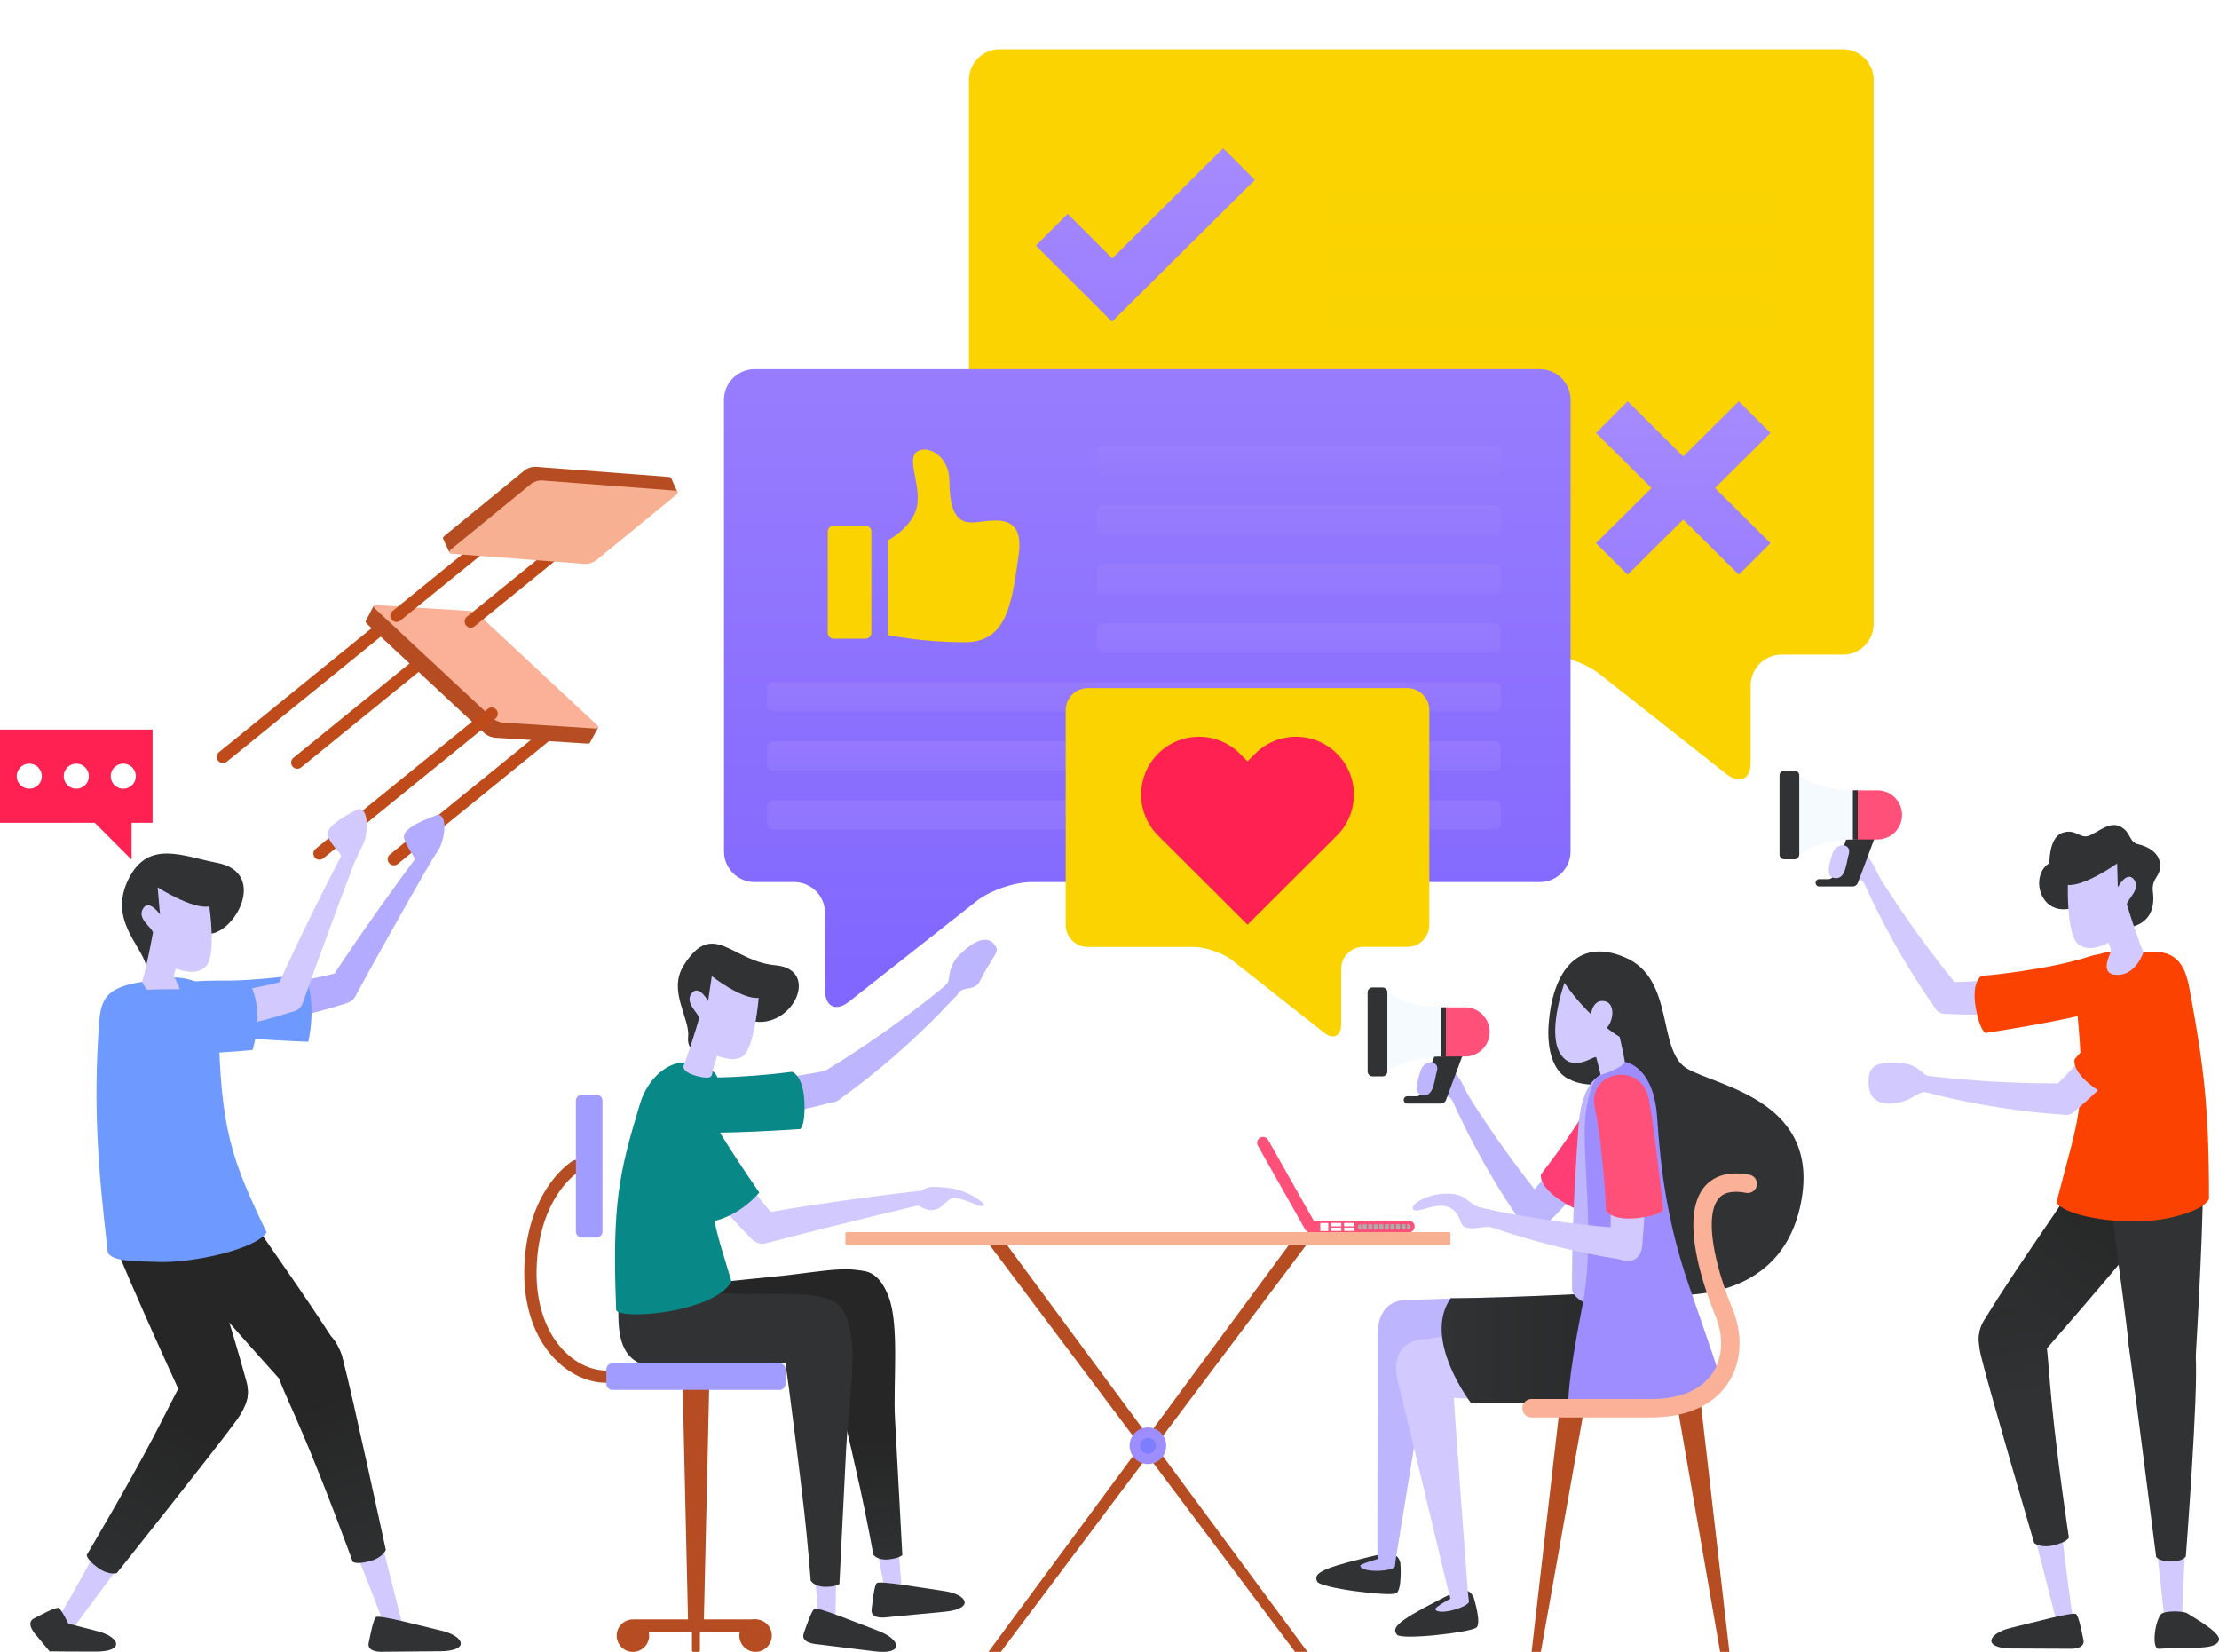 <svg xmlns="http://www.w3.org/2000/svg" xmlns:xlink="http://www.w3.org/1999/xlink" viewBox="0 0 1887.61 1405.04"><defs><style>.cls-1{mask:url(#mask);filter:url(#luminosity-noclip-13);}.cls-10,.cls-12,.cls-14,.cls-16,.cls-18,.cls-2,.cls-20,.cls-22,.cls-24,.cls-36,.cls-37,.cls-4,.cls-59,.cls-6,.cls-8{mix-blend-mode:multiply;}.cls-2{fill:url(#linear-gradient);}.cls-3{mask:url(#mask-2);filter:url(#luminosity-noclip-18);}.cls-4{fill:url(#linear-gradient-2);}.cls-5{mask:url(#mask-3);filter:url(#luminosity-noclip-19);}.cls-6{fill:url(#linear-gradient-3);}.cls-7{mask:url(#mask-4);filter:url(#luminosity-noclip-20);}.cls-8{fill:url(#linear-gradient-4);}.cls-9{mask:url(#mask-5);filter:url(#luminosity-noclip-21);}.cls-10{fill:url(#linear-gradient-5);}.cls-11{mask:url(#mask-6);filter:url(#luminosity-noclip-22);}.cls-12{fill:url(#linear-gradient-6);}.cls-13{mask:url(#mask-7);filter:url(#luminosity-noclip-14);}.cls-14{fill:url(#linear-gradient-7);}.cls-15{mask:url(#mask-8);filter:url(#luminosity-noclip-23);}.cls-16{fill:url(#linear-gradient-8);}.cls-17{mask:url(#mask-9);filter:url(#luminosity-noclip-24);}.cls-18{fill:url(#linear-gradient-9);}.cls-19{mask:url(#mask-10);filter:url(#luminosity-noclip-15);}.cls-20{fill:url(#linear-gradient-10);}.cls-21{mask:url(#mask-11);filter:url(#luminosity-noclip-16);}.cls-22{fill:url(#linear-gradient-11);}.cls-23{mask:url(#mask-12);filter:url(#luminosity-noclip-17);}.cls-24{fill:url(#linear-gradient-12);}.cls-25{isolation:isolate;}.cls-26{fill:#fad301;}.cls-27{mask:url(#mask-13);}.cls-28{fill:url(#linear-gradient-13);}.cls-29{mask:url(#mask-14);}.cls-30{fill:url(#linear-gradient-14);}.cls-31{mask:url(#mask-15);}.cls-32{fill:url(#linear-gradient-15);}.cls-33{mask:url(#mask-16);}.cls-34{fill:url(#linear-gradient-16);}.cls-35{fill:url(#linear-gradient-17);}.cls-36{opacity:0.75;}.cls-37{opacity:0.5;}.cls-38{fill:url(#linear-gradient-18);}.cls-39{fill:#b54c22;}.cls-40{fill:#be4b19;}.cls-41{fill:#d2caff;}.cls-42{fill:#fb4201;}.cls-43{fill:#303233;}.cls-44{fill:#ff507a;}.cls-45{fill:#f5faff;}.cls-46{fill:url(#linear-gradient-19);}.cls-47{fill:url(#linear-gradient-20);}.cls-48{fill:#b3abff;}.cls-49{fill:#6e99fe;}.cls-50{fill:url(#linear-gradient-21);}.cls-51{fill:url(#linear-gradient-22);}.cls-52{fill:url(#linear-gradient-23);}.cls-53{fill:url(#linear-gradient-24);}.cls-54{fill:#bdb6ff;}.cls-55{fill:url(#linear-gradient-25);}.cls-56{fill:#ff3e75;}.cls-57{fill:#9e8dff;}.cls-58{fill:#fff;}.cls-59{fill:url(#linear-gradient-26);}.cls-60{fill:#fab197;}.cls-61{fill:#bf4a19;}.cls-62{fill:#f7b192;}.cls-63{fill:#a19cff;}.cls-64{fill:#7d7dff;}.cls-65{fill:url(#linear-gradient-27);}.cls-66{fill:#088886;}.cls-67{fill:url(#linear-gradient-28);}.cls-68{fill:url(#linear-gradient-29);}.cls-69{fill:#fe2152;}.cls-70{mask:url(#mask-17);}.cls-71{fill:url(#linear-gradient-30);}.cls-72{mask:url(#mask-18);}.cls-73{fill:url(#linear-gradient-31);}.cls-74{mask:url(#mask-19);}.cls-75{fill:url(#linear-gradient-32);}.cls-76{mask:url(#mask-20);}.cls-77{fill:url(#linear-gradient-33);}.cls-78{fill:url(#linear-gradient-34);}.cls-79{fill:url(#linear-gradient-35);}.cls-80{fill:url(#linear-gradient-36);}.cls-81{fill:url(#linear-gradient-37);}.cls-82{fill:url(#linear-gradient-38);}.cls-83{fill:url(#linear-gradient-39);}.cls-84{fill:url(#linear-gradient-40);}.cls-85{mask:url(#mask-21);}.cls-86{fill:url(#linear-gradient-41);}.cls-87{mask:url(#mask-22);}.cls-88{fill:url(#linear-gradient-42);}.cls-89{mask:url(#mask-23);}.cls-90{fill:url(#linear-gradient-43);}.cls-91{mask:url(#mask-24);}.cls-92{fill:url(#linear-gradient-44);}.cls-93{filter:url(#luminosity-noclip-12);}.cls-94{filter:url(#luminosity-noclip-11);}.cls-95{filter:url(#luminosity-noclip-10);}.cls-96{filter:url(#luminosity-noclip-9);}.cls-97{filter:url(#luminosity-noclip-8);}.cls-98{filter:url(#luminosity-noclip-7);}.cls-99{filter:url(#luminosity-noclip-6);}.cls-100{filter:url(#luminosity-noclip-5);}.cls-101{filter:url(#luminosity-noclip-4);}.cls-102{filter:url(#luminosity-noclip-3);}.cls-103{filter:url(#luminosity-noclip-2);}.cls-104{filter:url(#luminosity-noclip);}</style><filter id="luminosity-noclip" x="1464.5" y="-8894.52" width="99.16" height="32766" filterUnits="userSpaceOnUse" color-interpolation-filters="sRGB"><feFlood flood-color="#fff" result="bg"/><feBlend in="SourceGraphic" in2="bg"/></filter><mask id="mask" x="1464.5" y="-8894.52" width="99.16" height="32766" maskUnits="userSpaceOnUse"><g class="cls-104"/></mask><linearGradient id="linear-gradient" x1="1008.93" y1="-572.38" x2="2137.56" y2="893.27" gradientUnits="userSpaceOnUse"><stop offset="0" stop-color="#fff"/><stop offset="1"/></linearGradient><filter id="luminosity-noclip-2" x="1115" y="-8894.52" width="83.12" height="32766" filterUnits="userSpaceOnUse" color-interpolation-filters="sRGB"><feFlood flood-color="#fff" result="bg"/><feBlend in="SourceGraphic" in2="bg"/></filter><mask id="mask-2" x="1115" y="-8894.52" width="83.12" height="32766" maskUnits="userSpaceOnUse"><g class="cls-103"/></mask><linearGradient id="linear-gradient-2" x1="658.09" y1="-302.56" x2="1786.82" y2="1163.21" xlink:href="#linear-gradient"/><filter id="luminosity-noclip-3" x="1294.44" y="-8894.52" width="20.9" height="32766" filterUnits="userSpaceOnUse" color-interpolation-filters="sRGB"><feFlood flood-color="#fff" result="bg"/><feBlend in="SourceGraphic" in2="bg"/></filter><mask id="mask-3" x="1294.44" y="-8894.52" width="20.9" height="32766" maskUnits="userSpaceOnUse"><g class="cls-102"/></mask><linearGradient id="linear-gradient-3" x1="672.68" y1="-313.68" x2="1801.28" y2="1151.93" xlink:href="#linear-gradient"/><filter id="luminosity-noclip-4" x="1048.25" y="-8894.52" width="45.53" height="32766" filterUnits="userSpaceOnUse" color-interpolation-filters="sRGB"><feFlood flood-color="#fff" result="bg"/><feBlend in="SourceGraphic" in2="bg"/></filter><mask id="mask-4" x="1048.25" y="-8894.52" width="45.53" height="32766" maskUnits="userSpaceOnUse"><g class="cls-101"/></mask><linearGradient id="linear-gradient-4" x1="604.36" y1="-261.25" x2="1733.17" y2="1204.64" xlink:href="#linear-gradient"/><filter id="luminosity-noclip-5" x="1155.55" y="-8894.52" width="52.48" height="32766" filterUnits="userSpaceOnUse" color-interpolation-filters="sRGB"><feFlood flood-color="#fff" result="bg"/><feBlend in="SourceGraphic" in2="bg"/></filter><mask id="mask-5" x="1155.55" y="-8894.52" width="52.48" height="32766" maskUnits="userSpaceOnUse"><g class="cls-100"/></mask><linearGradient id="linear-gradient-5" x1="1126.56" y1="474.16" x2="1291.14" y2="855.57" xlink:href="#linear-gradient"/><filter id="luminosity-noclip-6" x="1101.94" y="-8894.52" width="47.02" height="32766" filterUnits="userSpaceOnUse" color-interpolation-filters="sRGB"><feFlood flood-color="#fff" result="bg"/><feBlend in="SourceGraphic" in2="bg"/></filter><mask id="mask-6" x="1101.94" y="-8894.52" width="47.02" height="32766" maskUnits="userSpaceOnUse"><g class="cls-99"/></mask><linearGradient id="linear-gradient-6" x1="1079.51" y1="494.46" x2="1244.1" y2="875.89" xlink:href="#linear-gradient"/><filter id="luminosity-noclip-7" x="1358.11" y="-8894.52" width="88.34" height="32766" filterUnits="userSpaceOnUse" color-interpolation-filters="sRGB"><feFlood flood-color="#fff" result="bg"/><feBlend in="SourceGraphic" in2="bg"/></filter><mask id="mask-7" x="1358.11" y="-8894.52" width="88.34" height="32766" maskUnits="userSpaceOnUse"><g class="cls-98"/></mask><linearGradient id="linear-gradient-7" x1="939.73" y1="-519.06" x2="2068.33" y2="946.56" xlink:href="#linear-gradient"/><filter id="luminosity-noclip-8" x="1192.35" y="-8894.52" width="15.68" height="32766" filterUnits="userSpaceOnUse" color-interpolation-filters="sRGB"><feFlood flood-color="#fff" result="bg"/><feBlend in="SourceGraphic" in2="bg"/></filter><mask id="mask-8" x="1192.35" y="-8894.52" width="15.68" height="32766" maskUnits="userSpaceOnUse"><g class="cls-97"/></mask><linearGradient id="linear-gradient-8" x1="1112.71" y1="480.11" x2="1277.31" y2="861.57" xlink:href="#linear-gradient"/><filter id="luminosity-noclip-9" x="1068.3" y="-8894.52" width="28.09" height="32766" filterUnits="userSpaceOnUse" color-interpolation-filters="sRGB"><feFlood flood-color="#fff" result="bg"/><feBlend in="SourceGraphic" in2="bg"/></filter><mask id="mask-9" x="1068.3" y="-8894.52" width="28.09" height="32766" maskUnits="userSpaceOnUse"><g class="cls-96"/></mask><linearGradient id="linear-gradient-9" x1="1043.18" y1="510.16" x2="1207.74" y2="891.52" xlink:href="#linear-gradient"/><filter id="luminosity-noclip-10" x="1537.54" y="-8894.52" width="26.12" height="32766" filterUnits="userSpaceOnUse" color-interpolation-filters="sRGB"><feFlood flood-color="#fff" result="bg"/><feBlend in="SourceGraphic" in2="bg"/></filter><mask id="mask-10" x="1537.54" y="-8894.52" width="26.12" height="32766" maskUnits="userSpaceOnUse"><g class="cls-95"/></mask><linearGradient id="linear-gradient-10" x1="954.27" y1="-530.24" x2="2082.84" y2="935.35" xlink:href="#linear-gradient"/><filter id="luminosity-noclip-11" x="1291.34" y="-8894.52" width="50.75" height="32766" filterUnits="userSpaceOnUse" color-interpolation-filters="sRGB"><feFlood flood-color="#fff" result="bg"/><feBlend in="SourceGraphic" in2="bg"/></filter><mask id="mask-11" x="1291.34" y="-8894.52" width="50.75" height="32766" maskUnits="userSpaceOnUse"><g class="cls-94"/></mask><linearGradient id="linear-gradient-11" x1="886.06" y1="-477.65" x2="2014.56" y2="987.84" xlink:href="#linear-gradient"/><filter id="luminosity-noclip-12" x="1221.4" y="-8894.52" width="93.94" height="32766" filterUnits="userSpaceOnUse" color-interpolation-filters="sRGB"><feFlood flood-color="#fff" result="bg"/><feBlend in="SourceGraphic" in2="bg"/></filter><mask id="mask-12" x="1221.4" y="-8894.52" width="93.94" height="32766" maskUnits="userSpaceOnUse"><g class="cls-93"/></mask><linearGradient id="linear-gradient-12" x1="727.37" y1="-355.8" x2="1855.97" y2="1109.82" xlink:href="#linear-gradient"/><filter id="luminosity-noclip-13" x="1464.5" y="68.55" width="99.16" height="113.28" filterUnits="userSpaceOnUse" color-interpolation-filters="sRGB"><feFlood flood-color="#fff" result="bg"/><feBlend in="SourceGraphic" in2="bg"/></filter><mask id="mask-13" x="1464.5" y="68.55" width="99.16" height="113.28" maskUnits="userSpaceOnUse"><g class="cls-1"><path class="cls-2" d="M1550.6,181.83a13.06,13.06,0,0,1-13.06-13.06V94.68h-60a13.07,13.07,0,0,1,0-26.13h67a19.12,19.12,0,0,1,19.09,19.1v81.12A13.06,13.06,0,0,1,1550.6,181.83Z"/></g></mask><linearGradient id="linear-gradient-13" x1="1008.93" y1="-572.38" x2="2137.56" y2="893.27" gradientUnits="userSpaceOnUse"><stop offset="0" stop-color="#fff"/><stop offset="1" stop-color="#fff"/></linearGradient><filter id="luminosity-noclip-14" x="1358.11" y="68.55" width="88.34" height="26.13" filterUnits="userSpaceOnUse" color-interpolation-filters="sRGB"><feFlood flood-color="#fff" result="bg"/><feBlend in="SourceGraphic" in2="bg"/></filter><mask id="mask-14" x="1358.11" y="68.55" width="88.34" height="26.13" maskUnits="userSpaceOnUse"><g class="cls-13"><path class="cls-14" d="M1433.39,94.68h-62.22a13.07,13.07,0,0,1,0-26.13h62.22a13.07,13.07,0,0,1,0,26.13Z"/></g></mask><linearGradient id="linear-gradient-14" x1="939.73" y1="-519.06" x2="2068.33" y2="946.56" xlink:href="#linear-gradient-13"/><filter id="luminosity-noclip-15" x="1537.54" y="194.59" width="26.12" height="99.16" filterUnits="userSpaceOnUse" color-interpolation-filters="sRGB"><feFlood flood-color="#fff" result="bg"/><feBlend in="SourceGraphic" in2="bg"/></filter><mask id="mask-15" x="1537.54" y="194.59" width="26.12" height="99.16" maskUnits="userSpaceOnUse"><g class="cls-19"><path class="cls-20" d="M1550.6,293.76a13.07,13.07,0,0,1-13.06-13.07v-73a13.06,13.06,0,0,1,26.12,0v73A13.07,13.07,0,0,1,1550.6,293.76Z"/></g></mask><linearGradient id="linear-gradient-15" x1="954.27" y1="-530.24" x2="2082.84" y2="935.35" xlink:href="#linear-gradient-13"/><filter id="luminosity-noclip-16" x="1291.34" y="68.55" width="50.75" height="26.13" filterUnits="userSpaceOnUse" color-interpolation-filters="sRGB"><feFlood flood-color="#fff" result="bg"/><feBlend in="SourceGraphic" in2="bg"/></filter><mask id="mask-16" x="1291.34" y="68.55" width="50.75" height="26.13" maskUnits="userSpaceOnUse"><g class="cls-21"><path class="cls-22" d="M1329,94.68h-24.63a13.07,13.07,0,1,1,0-26.13H1329a13.07,13.07,0,0,1,0,26.13Z"/></g></mask><linearGradient id="linear-gradient-16" x1="886.06" y1="-477.65" x2="2014.56" y2="987.84" xlink:href="#linear-gradient-13"/><linearGradient id="linear-gradient-17" x1="974.32" y1="123.97" x2="974.32" y2="930.9" gradientUnits="userSpaceOnUse"><stop offset="0" stop-color="#a68afe"/><stop offset="1" stop-color="#674dff"/></linearGradient><linearGradient id="linear-gradient-18" x1="1431.87" y1="339.22" x2="1431.87" y2="1146.12" xlink:href="#linear-gradient-17"/><linearGradient id="linear-gradient-19" x1="1839.75" y1="890.55" x2="1925.96" y2="705.06" gradientTransform="matrix(0.97, 0.24, -0.24, 0.97, 112.47, -141.85)" gradientUnits="userSpaceOnUse"><stop offset="0.01" stop-color="#303233"/><stop offset="1" stop-color="#262626"/></linearGradient><linearGradient id="linear-gradient-20" x1="1099.59" y1="1671.38" x2="1185.81" y2="1485.89" gradientTransform="matrix(0.83, -0.56, 0.56, 0.83, -130, 419.64)" xlink:href="#linear-gradient-19"/><linearGradient id="linear-gradient-21" x1="199.01" y1="1346.32" x2="155.47" y2="1180.86" gradientTransform="translate(-42.07 44.82) rotate(-6.69)" xlink:href="#linear-gradient-19"/><linearGradient id="linear-gradient-22" x1="224.8" y1="1339.54" x2="181.26" y2="1174.08" gradientTransform="translate(-42.07 44.82) rotate(-6.69)" xlink:href="#linear-gradient-19"/><linearGradient id="linear-gradient-23" x1="341.94" y1="1404.88" x2="298.41" y2="1239.43" gradientTransform="matrix(0.98, 0.18, -0.18, 0.98, 93.64, -56.98)" xlink:href="#linear-gradient-19"/><linearGradient id="linear-gradient-24" x1="815.52" y1="1273.52" x2="771.98" y2="1108.06" gradientTransform="translate(381.78 -117.75) rotate(44.1)" xlink:href="#linear-gradient-19"/><linearGradient id="linear-gradient-25" x1="2800.54" y1="1144.68" x2="3023.48" y2="1144.68" gradientTransform="translate(-1574.17)" xlink:href="#linear-gradient-19"/><linearGradient id="linear-gradient-26" x1="-2402.23" y1="1038.61" x2="-2402.23" y2="1069.39" gradientTransform="matrix(-1, 0, 0, 1, -1228.37, 1.6)" gradientUnits="userSpaceOnUse"><stop offset="0" stop-color="#a8a8a8"/><stop offset="0.5" stop-color="silver"/><stop offset="0.99" stop-color="#d3d3d3"/></linearGradient><linearGradient id="linear-gradient-27" x1="975.92" y1="-0.61" x2="975.92" y2="1436.14" xlink:href="#linear-gradient-17"/><linearGradient id="linear-gradient-28" x1="653.71" y1="869.41" x2="635.3" y2="757.17" gradientTransform="translate(136 387.05) rotate(8.12)" xlink:href="#linear-gradient-19"/><linearGradient id="linear-gradient-29" x1="727.29" y1="857.41" x2="708.88" y2="745.15" gradientTransform="translate(136 387.05) rotate(8.12)" xlink:href="#linear-gradient-19"/><filter id="luminosity-noclip-17" x="1221.4" y="334.31" width="93.94" height="108.05" filterUnits="userSpaceOnUse" color-interpolation-filters="sRGB"><feFlood flood-color="#fff" result="bg"/><feBlend in="SourceGraphic" in2="bg"/></filter><mask id="mask-17" x="1221.4" y="334.31" width="93.94" height="108.05" maskUnits="userSpaceOnUse"><g class="cls-23"><path class="cls-24" d="M1304.89,442.36a10.45,10.45,0,0,1-10.45-10.45v-76.7h-62.59a10.45,10.45,0,1,1,0-20.9h67a16.5,16.5,0,0,1,16.48,16.49v81.11A10.45,10.45,0,0,1,1304.89,442.36Z"/></g></mask><linearGradient id="linear-gradient-30" x1="727.37" y1="-355.8" x2="1855.97" y2="1109.82" xlink:href="#linear-gradient-13"/><filter id="luminosity-noclip-18" x="1115" y="334.31" width="83.12" height="20.9" filterUnits="userSpaceOnUse" color-interpolation-filters="sRGB"><feFlood flood-color="#fff" result="bg"/><feBlend in="SourceGraphic" in2="bg"/></filter><mask id="mask-18" x="1115" y="334.31" width="83.12" height="20.9" maskUnits="userSpaceOnUse"><g class="cls-3"><path class="cls-4" d="M1187.68,355.21h-62.23a10.45,10.45,0,0,1,0-20.9h62.23a10.45,10.45,0,0,1,0,20.9Z"/></g></mask><linearGradient id="linear-gradient-31" x1="658.09" y1="-302.56" x2="1786.82" y2="1163.21" xlink:href="#linear-gradient-13"/><filter id="luminosity-noclip-19" x="1294.44" y="460.35" width="20.9" height="93.94" filterUnits="userSpaceOnUse" color-interpolation-filters="sRGB"><feFlood flood-color="#fff" result="bg"/><feBlend in="SourceGraphic" in2="bg"/></filter><mask id="mask-19" x="1294.44" y="460.35" width="20.9" height="93.94" maskUnits="userSpaceOnUse"><g class="cls-5"><path class="cls-6" d="M1304.89,554.29a10.45,10.45,0,0,1-10.45-10.45v-73a10.45,10.45,0,1,1,20.9,0v73A10.45,10.45,0,0,1,1304.89,554.29Z"/></g></mask><linearGradient id="linear-gradient-32" x1="672.68" y1="-313.68" x2="1801.28" y2="1151.93" xlink:href="#linear-gradient-13"/><filter id="luminosity-noclip-20" x="1048.25" y="334.31" width="45.53" height="20.9" filterUnits="userSpaceOnUse" color-interpolation-filters="sRGB"><feFlood flood-color="#fff" result="bg"/><feBlend in="SourceGraphic" in2="bg"/></filter><mask id="mask-20" x="1048.25" y="334.31" width="45.53" height="20.9" maskUnits="userSpaceOnUse"><g class="cls-7"><path class="cls-8" d="M1083.33,355.21H1058.7a10.45,10.45,0,0,1,0-20.9h24.63a10.45,10.45,0,1,1,0,20.9Z"/></g></mask><linearGradient id="linear-gradient-33" x1="604.36" y1="-261.25" x2="1733.17" y2="1204.64" xlink:href="#linear-gradient-13"/><linearGradient id="linear-gradient-34" x1="1104.91" y1="341.46" x2="1104.91" y2="619.18" xlink:href="#linear-gradient-17"/><linearGradient id="linear-gradient-35" x1="1104.91" y1="391.65" x2="1104.91" y2="669.36" xlink:href="#linear-gradient-17"/><linearGradient id="linear-gradient-36" x1="1104.91" y1="441.84" x2="1104.91" y2="719.55" xlink:href="#linear-gradient-17"/><linearGradient id="linear-gradient-37" x1="1104.91" y1="492.02" x2="1104.91" y2="769.73" xlink:href="#linear-gradient-17"/><linearGradient id="linear-gradient-38" x1="964.63" y1="542.21" x2="964.63" y2="819.92" xlink:href="#linear-gradient-17"/><linearGradient id="linear-gradient-39" x1="964.63" y1="592.39" x2="964.63" y2="870.13" xlink:href="#linear-gradient-17"/><linearGradient id="linear-gradient-40" x1="964.63" y1="642.58" x2="964.63" y2="920.29" xlink:href="#linear-gradient-17"/><filter id="luminosity-noclip-21" x="1155.55" y="593.09" width="52.48" height="59.59" filterUnits="userSpaceOnUse" color-interpolation-filters="sRGB"><feFlood flood-color="#fff" result="bg"/><feBlend in="SourceGraphic" in2="bg"/></filter><mask id="mask-21" x="1155.55" y="593.09" width="52.48" height="59.59" maskUnits="userSpaceOnUse"><g class="cls-9"><path class="cls-10" d="M1200.19,652.68a7.84,7.84,0,0,1-7.84-7.84V608.77h-29a7.84,7.84,0,0,1,0-15.68h33.76A10.89,10.89,0,0,1,1208,604v40.87A7.83,7.83,0,0,1,1200.19,652.68Z"/></g></mask><linearGradient id="linear-gradient-41" x1="1126.56" y1="474.16" x2="1291.14" y2="855.57" xlink:href="#linear-gradient-13"/><filter id="luminosity-noclip-22" x="1101.94" y="593.09" width="47.02" height="15.68" filterUnits="userSpaceOnUse" color-interpolation-filters="sRGB"><feFlood flood-color="#fff" result="bg"/><feBlend in="SourceGraphic" in2="bg"/></filter><mask id="mask-22" x="1101.94" y="593.09" width="47.02" height="15.68" maskUnits="userSpaceOnUse"><g class="cls-11"><path class="cls-12" d="M1141.12,608.77h-31.35a7.84,7.84,0,0,1,0-15.68h31.35a7.84,7.84,0,1,1,0,15.68Z"/></g></mask><linearGradient id="linear-gradient-42" x1="1079.51" y1="494.46" x2="1244.1" y2="875.89" xlink:href="#linear-gradient-13"/><filter id="luminosity-noclip-23" x="1192.35" y="656.6" width="15.68" height="52.48" filterUnits="userSpaceOnUse" color-interpolation-filters="sRGB"><feFlood flood-color="#fff" result="bg"/><feBlend in="SourceGraphic" in2="bg"/></filter><mask id="mask-23" x="1192.35" y="656.6" width="15.68" height="52.48" maskUnits="userSpaceOnUse"><g class="cls-15"><path class="cls-16" d="M1200.19,709.07a7.84,7.84,0,0,1-7.84-7.84v-36.8a7.84,7.84,0,0,1,15.67,0v36.8A7.83,7.83,0,0,1,1200.19,709.07Z"/></g></mask><linearGradient id="linear-gradient-43" x1="1112.71" y1="480.11" x2="1277.31" y2="861.57" xlink:href="#linear-gradient-13"/><filter id="luminosity-noclip-24" x="1068.3" y="593.09" width="28.09" height="15.68" filterUnits="userSpaceOnUse" color-interpolation-filters="sRGB"><feFlood flood-color="#fff" result="bg"/><feBlend in="SourceGraphic" in2="bg"/></filter><mask id="mask-24" x="1068.3" y="593.09" width="28.09" height="15.68" maskUnits="userSpaceOnUse"><g class="cls-17"><path class="cls-18" d="M1088.55,608.77h-12.41a7.84,7.84,0,1,1,0-15.68h12.41a7.84,7.84,0,1,1,0,15.68Z"/></g></mask><linearGradient id="linear-gradient-44" x1="1043.18" y1="510.16" x2="1207.74" y2="891.52" xlink:href="#linear-gradient-13"/></defs><title>dasshpe-fast-onboarding</title><g class="cls-25"><g id="Layer_1" data-name="Layer 1"><path class="cls-26" d="M1593.85,68.05a26.19,26.19,0,0,0-26.12-26.12H850.39a26.2,26.2,0,0,0-26.13,26.12V530.69a26.21,26.21,0,0,0,26.13,26.13h463.28c14.37,0,35.36,7.28,46.65,16.17l108.38,85.45c11.28,8.89,20.51,4.41,20.51-10V582.94a26.21,26.21,0,0,1,26.13-26.12h52.39a26.2,26.2,0,0,0,26.12-26.13Z"/><g class="cls-27"><path class="cls-28" d="M1550.6,181.83a13.06,13.06,0,0,1-13.06-13.06V94.68h-60a13.07,13.07,0,0,1,0-26.13h67a19.12,19.12,0,0,1,19.09,19.1v81.12A13.06,13.06,0,0,1,1550.6,181.83Z"/></g><g class="cls-29"><path class="cls-30" d="M1433.39,94.68h-62.22a13.07,13.07,0,0,1,0-26.13h62.22a13.07,13.07,0,0,1,0,26.13Z"/></g><g class="cls-31"><path class="cls-32" d="M1550.6,293.76a13.07,13.07,0,0,1-13.06-13.07v-73a13.06,13.06,0,0,1,26.12,0v73A13.07,13.07,0,0,1,1550.6,293.76Z"/></g><g class="cls-33"><path class="cls-34" d="M1329,94.68h-24.63a13.07,13.07,0,1,1,0-26.13H1329a13.07,13.07,0,0,1,0,26.13Z"/></g><polygon class="cls-35" points="946.18 219.82 908.23 181.88 881.22 208.91 945.91 273.6 1067.42 153.03 1040.46 126.07 946.18 219.82"/><g class="cls-36"><g class="cls-37"><path class="cls-26" d="M1516.68,139a5.25,5.25,0,0,1-5.23,5.23H1126.17A5.24,5.24,0,0,1,1121,139v-14.4a5.24,5.24,0,0,1,5.22-5.23h385.28a5.25,5.25,0,0,1,5.23,5.23Z"/></g><g class="cls-37"><path class="cls-26" d="M1516.68,184.35a5.25,5.25,0,0,1-5.23,5.23H1126.17a5.24,5.24,0,0,1-5.22-5.23V170a5.24,5.24,0,0,1,5.22-5.23h385.28a5.25,5.25,0,0,1,5.23,5.23Z"/></g><g class="cls-37"><path class="cls-26" d="M1516.68,229.73a5.25,5.25,0,0,1-5.23,5.22H1126.17a5.24,5.24,0,0,1-5.22-5.22V215.32a5.24,5.24,0,0,1,5.22-5.23h385.28a5.25,5.25,0,0,1,5.23,5.23Z"/></g><g class="cls-37"><rect class="cls-26" x="1120.95" y="255.46" width="395.73" height="24.86" rx="5.22"/></g></g><g class="cls-36"><g class="cls-37"><path class="cls-26" d="M1287.57,354.23a5.25,5.25,0,0,1-5.23,5.23H897.06a5.24,5.24,0,0,1-5.22-5.23V339.82a5.24,5.24,0,0,1,5.22-5.22h385.28a5.25,5.25,0,0,1,5.23,5.22Z"/></g><g class="cls-37"><path class="cls-26" d="M1287.57,399.6a5.25,5.25,0,0,1-5.23,5.23H897.06a5.25,5.25,0,0,1-5.22-5.23V385.19a5.24,5.24,0,0,1,5.22-5.22h385.28a5.25,5.25,0,0,1,5.23,5.22Z"/></g><g class="cls-37"><path class="cls-26" d="M897.06,425.34h385.28a5.23,5.23,0,0,1,5.23,5.23V445a5.22,5.22,0,0,1-5.22,5.22H897.06a5.22,5.22,0,0,1-5.22-5.22V430.56A5.22,5.22,0,0,1,897.06,425.34Z"/></g><g class="cls-37"><path class="cls-26" d="M897.06,470.71h385.28a5.23,5.23,0,0,1,5.23,5.23v14.41a5.22,5.22,0,0,1-5.22,5.22H897.06a5.22,5.22,0,0,1-5.22-5.22V475.94A5.23,5.23,0,0,1,897.06,470.71Z"/></g></g><polygon class="cls-38" points="1506.06 368.27 1479.11 341.32 1431.86 388.25 1384.62 341.32 1357.67 368.27 1404.84 415.09 1357.67 461.95 1384.56 488.84 1431.86 441.9 1479.17 488.84 1506.06 461.95 1458.88 415.09 1506.06 368.27"/><polygon class="cls-39" points="1112.2 1405.04 850.34 1050.46 840.8 1057.57 1101.63 1405.04 1112.2 1405.04"/><polygon class="cls-39" points="840.8 1405.04 1102.66 1050.46 1112.2 1057.57 851.36 1405.04 840.8 1405.04"/><path class="cls-39" d="M515.76,1176.12c-15.77,0-32-7.61-44.43-20.89-18.27-19.44-27.17-48.6-25.08-82.11,3.91-62.81,39.43-84.82,40.95-85.73a5.22,5.22,0,0,1,5.39,9c-1.38.84-32.37,20.49-35.91,77.43-1.91,30.6,6,57,22.27,74.31,10.5,11.18,23.91,17.59,36.81,17.59a5.23,5.23,0,0,1,0,10.45Z"/><path class="cls-40" d="M335.06,736a5.22,5.22,0,0,1-3.3-9.28L478.16,607.8a5.22,5.22,0,1,1,6.58,8.11L338.35,734.85A5.26,5.26,0,0,1,335.06,736Z"/><path class="cls-40" d="M189.65,649a5.22,5.22,0,0,1-3.29-9.28L332.75,520.82a5.22,5.22,0,1,1,6.58,8.11L192.94,647.87A5.24,5.24,0,0,1,189.65,649Z"/><path class="cls-40" d="M252.9,653.86a5.23,5.23,0,0,1-3.3-9.28L396,525.64a5.22,5.22,0,0,1,6.59,8.11L256.19,652.69A5.26,5.26,0,0,1,252.9,653.86Z"/><path class="cls-41" d="M1784.3,818.23s-53.9,15.77-128,17.3c0,0-12.18.84-12.32,13.54-.12,13.47,11.86,13.39,11.86,13.39.29,0,.56,0,.84,0,69.74,3.53,126.92-11.07,135.48-22.68S1794.68,817.11,1784.3,818.23Z"/><path class="cls-41" d="M1668.39,842.37c-47.47-57.32-75.85-106.61-75.85-106.61l-11.86,3.37s22.93,58.67,66.82,120.22c0,0,5.6,7.09,16.66-.73,10.47-7.42,4.72-15.67,4.72-15.67C1668.7,842.75,1668.56,842.58,1668.39,842.37Z"/><path class="cls-42" d="M1685.51,830.12s-8.78,4.63-4.79,27.32c3.52,19.82,8.35,21.16,8.35,21.16S1757,868.33,1782,860.38c27.25-8.67,30.72-58.43-4.19-47C1740.85,825.51,1685.51,830.12,1685.51,830.12Z"/><path class="cls-41" d="M1587.62,754.72c-2.76-5.91-4.48-8-13.75-7.6-14.56.64-18.56,2-17-11.36,1.8-15.25,6.37-21.75,25.35-12.39,9.65,4.77,14.71,19.53,16.54,22.69C1607,760.18,1594.71,770,1587.62,754.72Z"/><path class="cls-43" d="M1555.53,747.78a4.73,4.73,0,0,0,4.15-2.95L1572,709.54a4.72,4.72,0,0,1,4.15-2.95h17.69a2,2,0,0,1,2.05,2.94l-15.55,41.54a4.79,4.79,0,0,1-4.19,2.94h-28.6a3.13,3.13,0,0,1-3.12-3.13h0a3.11,3.11,0,0,1,3.12-3.1Z"/><path class="cls-44" d="M1597.11,672.27a20.87,20.87,0,1,1,0,41.74h-19.83V672.27Z"/><path class="cls-45" d="M1577.28,672.27V714c-29.77,0-47.59,12.94-47.59,12.94V659.33S1547.51,672.27,1577.28,672.27Z"/><path class="cls-43" d="M1513.76,726.72a4.16,4.16,0,0,0,4.16,4.16h8.47a4.16,4.16,0,0,0,4.16-4.16V659.54a4.17,4.17,0,0,0-4.16-4.15h-8.47a4.17,4.17,0,0,0-4.16,4.15Z"/><rect class="cls-43" x="1576.15" y="672.26" width="4.16" height="41.75"/><path class="cls-41" d="M1568.69,719s6,1,3.87,7.91-2.29,21-11.6,20-4-14.39-2.32-20S1564.82,718.54,1568.69,719Z"/><path class="cls-43" d="M1767,771.12c-23.51,8.73-33.15-9.31-32.36-21.25s8.72-15.67,8.72-15.67-.6-21.87,11-25.82,15,5.55,22.93,2.36,17.35-12.5,26.55-7.63,7,13.18,15.1,15,18,7,18.62,17.44-7.7,10.89-6.16,23.28-1.72,24.4-16.11,29C1804.23,791.33,1800.63,758.64,1767,771.12Z"/><path class="cls-46" d="M1762.68,1009.55c-15.08,24.32-45.59,65.8-74.59,112.87-5.81,9.4-8.66,25.26,5.28,35.35,24.57,17.76,41.75-3.91,41.75-3.91,11.13-12.76,96.27-110,106-127.61C1856.63,1003.54,1790.48,972,1762.68,1009.55Z"/><path class="cls-41" d="M1736.88,1134.79s-5.61-29.14-35.85-19.43c-23,7.32-14,37.14-14,37.14,28.94,91.16,59.65,216.92,63.17,230l13.09-7.79C1760.07,1362.53,1743.47,1216.57,1736.88,1134.79Z"/><path class="cls-43" d="M1766,1372.9c-2.52-2.1-35.79,7-55.54,11.74s-24.5,17.39,1,17.52l48.19.22s14.5,1.16,12.64-7.59C1770.67,1387,1768.33,1374.87,1766,1372.9Z"/><path class="cls-47" d="M1700.39,1113.78c-8.83,4.79-21.9,11.64-15.3,39.29s45.3,159.39,45.3,159.39,5.52,4.75,17.15,1.78,12.36-6.47,12.36-6.47-9.81-65.17-14.61-115-2.8-60.29-14.55-73S1703.69,1112,1700.39,1113.78Z"/><path class="cls-41" d="M1866,1161.6c.28-11.19-.69-36.21-32-31.19-23.79,3.8-19.46,34.59-19.46,34.59,14.85,94.5,26.25,209.12,27.76,222.53l14.11-5.73C1855,1369.3,1863.89,1243.61,1866,1161.6Z"/><path class="cls-43" d="M1860.83,1372.37c-2.5-2.15-20.42-2.91-23,1.12-5.68,8.75-7.06,29.29-1.57,28.94,8.91-.6,16.09-.6,23.6-.92,5.1-.22,27.76,1.52,27.76-7.41C1887.61,1387.4,1862.07,1373.46,1860.83,1372.37Z"/><path class="cls-43" d="M1867.76,1153.71c2.47,28.8-8.35,170.06-8.35,170.06s-1.93,4.19-12.27,4.38-13-3.86-13-3.86-18.85-148.76-22.7-175.4,13.71-21.17,28.64-21.21C1861.16,1127.64,1866.81,1142.76,1867.76,1153.71Z"/><path class="cls-43" d="M1796.2,1025.06c2.32,28.52,8.5,63.88,14.74,119.51,1.23,11,8.25,40.72,25.45,40.55,30.32-.29,30.66-17.47,31.25-27.95,1-16.9,8.25-140.73,5.66-160.66C1872.24,969,1796.25,978.33,1796.2,1025.06Z"/><path class="cls-42" d="M1823.33,809.83c27.12-3.12,35.09,9.38,39.1,30.77,12.35,66,16.69,101.82,16.69,179.14-3.63,8.28-23.62,14.61-39.45,17.25-30.91,5.16-80.42-.87-90.38-14,19.48-76,26-80.3,17-169.87-1.39-13.75-.43-24.77,5.76-32.47,4.89-6.08,13-10.08,25.9-11.7C1797.83,809,1819.35,809.26,1823.33,809.83Z"/><path class="cls-41" d="M1759.05,752.7s-1.27,42.47,8.85,50.45,25.46-1.25,25.46-1.25,2.75,4.41,2.19,7.39-10.28,19.64,5.42,19.9c16.27.27,22.36-19.36,22.36-19.36s-4.37-9.2-14.12-40.59c.47-4.54,12.28-13.09,6.13-21.11s-13.81,6.59-13.81,6.59l-.58-20.29S1773.39,754,1759.05,752.7Z"/><path class="cls-41" d="M1758.29,921.41c-74.4.89-130.58-8-130.58-8l-4.83,11.33s60,19,135.5,23.6c0,0,9,.1,9.9-13.42.81-12.8-9.23-13.51-9.23-13.51Z"/><path class="cls-41" d="M1639.37,929.14c-6.35-1.57-11.6,5.22-20.9,7.86-14,4-27.37,1.62-28.74-13-1.56-16.56,4.32-21,25.47-20.12,15.85.64,20.82,10.55,24.43,11.11C1655.79,917.51,1655.69,933.21,1639.37,929.14Z"/><path class="cls-41" d="M1828.65,824.56s-28.47,48.4-81.4,100.25c0,0-8.29,9,.3,18.31,9.14,9.91,17.81,1.63,17.81,1.63.23-.17.44-.36.65-.53,53.23-45.2,84.89-95,83.18-109.32S1835.44,816.64,1828.65,824.56Z"/><path class="cls-42" d="M1764.82,900.9s-3.24,9.37,15.22,23.17c16.13,12,20.56,9.71,20.56,9.71s42.45-54,55.22-76.91c13.92-25-17.63-63.61-35.23-31.38C1802,859.62,1764.82,900.9,1764.82,900.9Z"/><path class="cls-48" d="M159.21,844.08s56.14,1.16,128.06-16.62c0,0,12-2.35,15.41,9.86,3.63,13-7.95,16-7.95,16-.25.08-.5.19-.8.26C227.53,875.15,168.51,876,157.2,867S148.91,845.71,159.21,844.08Z"/><path class="cls-48" d="M303.22,845.66c34.57-63.4,63.65-113.17,63.65-113.17l-6.21-11.91s-40.3,52.78-81.48,115.57c0,0-3.87,8.2,8.09,14.63C298.56,856.82,303.08,845.89,303.22,845.66Z"/><path class="cls-48" d="M352.72,738.9c2.33-11.6-2.53-9.38-8.7-24.84-3.26-8.16,12.05-14.78,26.53-20.44,6.49-2.54,9.33,6,6.29,19.22-2.33,10.08-5.82,12.32-10.24,20.07S351.4,745.46,352.72,738.9Z"/><path class="cls-49" d="M157.32,876.89c38.81,7.12,104.9,9.19,104.9,9.19s8.08-32.8-3.27-57.34c-14.08,1.81-46.17,5.27-62.72,5.28-26.83,0-57.19-.37-59.46,15.27C133.92,869,148.3,875.24,157.32,876.89Z"/><path class="cls-50" d="M210.43,1031.6c15.43,24.09,47,66.89,76.67,113.53,5.94,9.34,8.54,23.4-5.25,33.68-24.31,18.12-41.8-3.31-41.8-3.31-11.32-12.6-97.84-108.63-107.85-126.08C116.41,1026.93,182.11,994.43,210.43,1031.6Z"/><path class="cls-41" d="M237.58,1165.33s-9-28.26,22.21-34.2c23.66-4.52,30,25.93,30,25.93,18.17,93.91,51.3,219.06,54.45,232.2l-15.23-.59C326.07,1376.46,270.88,1240.31,237.58,1165.33Z"/><path class="cls-43" d="M319.85,1375.46c2.51-2.1,35.81,6.86,55.57,11.53s24.58,17.29-.94,17.52l-48.19.41s-14.49,1.21-12.67-7.54C315.25,1389.57,317.55,1377.44,319.85,1375.46Z"/><path class="cls-51" d="M259.59,1129.45c10.05,0,24.8-.25,32.21,27.18s36.41,161.67,36.41,161.67-2.58,6.8-14.2,9.75-14,.23-14,.23-22.53-61.93-42.14-108-26.37-54.29-22.11-71S255.84,1129.47,259.59,1129.45Z"/><path class="cls-52" d="M170.34,1044.17c7.54,27.59,24.92,77.84,39.36,131.21,2.89,10.68,1.19,24.88-15,30.59-28.61,10-38.91-15.61-38.91-15.61-7.06-15.41-61-132.85-65.4-152.49C82,1011.7,154.37,1000.24,170.34,1044.17Z"/><path class="cls-41" d="M160.57,1171s16.22-24.84,40.55-4.42c18.45,15.47-1.09,39.68-1.09,39.68-61.28,73.45-137.29,178.25-145.48,189l-9.17-12.16C53,1373.06,123.54,1244.22,160.57,1171Z"/><path class="cls-53" d="M202.3,1165.38c6.36,7.78,15.88,19.07-.69,42.15S99.37,1338,99.37,1338s-6.91,2.31-16.55-4.84-9-10.67-9-10.67,33.75-56.62,57.05-100.93,25.39-54.77,41.06-62S199.91,1162.49,202.3,1165.38Z"/><path class="cls-43" d="M49.78,1367.61c-3-.53-13.83,5.35-20.91,9-7.93,4.12,2.17,14.58,2.17,14.58l11.18,13.47h8.33l14.73-9.2C58.47,1381.24,51.86,1368,49.78,1367.61Z"/><path class="cls-43" d="M82.39,1387.31c-7-1.75-15.68-4-24.09-6.21l-7.75,23.59,30.69.12C106.76,1404.9,102.09,1392.2,82.39,1387.31Z"/><path class="cls-49" d="M120.87,835.14C89.71,840,85.65,850.07,84.16,871.78c-4.59,67-1.43,117,7.57,193.79,4.57,7.8,24.61,7,40.63,7.75,31.3,1.53,86-11,94.41-25.16-29.27-61-39.34-86.78-40.78-176.79-.4-24.74-10.62-39.8-40-40.06C146.1,831.31,124.76,834.1,120.87,835.14Z"/><path class="cls-43" d="M176.36,794.41c23.32.85,52-52.2,8.36-60.51-29-5.53-58.66-20.23-75.44,13.86s9.87,54.86,15,73.23c4.54,16,19.44,19.15,29.95-10.4S169.53,794.16,176.36,794.41Z"/><path class="cls-41" d="M178.07,770.91s6.2,42-2.93,51.13-25.42,1.74-25.42,1.74-2.22,4.69-1.31,7.59,12.49,18.31-3.08,20.4c-16.12,2.16-24.46-16.63-24.46-16.63s3.26-9.65,9.29-42c-1-4.46-13.71-11.57-8.55-20.25s14.5,4.94,14.5,4.94l-2-23.06S164,773.85,178.07,770.91Z"/><path class="cls-54" d="M1407.45,1179.77c25.1-5.24,32.7-44.19,15.49-62.32s-41.06-16.24-41.06-16.24c-17.93-1.06-185,4.5-185.3,4.52-12.17.48-20.42,10-22.52,20.93-3.24,17,7.55,24.83,24.33,28C1203.17,1155.35,1358.69,1190,1407.45,1179.77Z"/><path class="cls-43" d="M1191.27,1329.55s1.73,23.58-3.88,25.76c-6.68,2.64-64.62-4.53-67-10.17-2.6-6.19.48-10.33,41-20.06C1177.73,1321.18,1188.51,1317.81,1191.27,1329.55Z"/><path class="cls-54" d="M1171.87,1326.07c-.61-3.08.21-107.36-.11-190.24-.08-14.59,5.84-30.94,26.6-30.07,19.21.82,22.21,22.91,20.35,32.87-7.65,40.69-31.32,187-31.32,187-.25,2.16-.5,4.34-.76,6.48-.52,4.41-27.87,6.28-29.53-.28C1156.71,1330.33,1171.87,1326.07,1171.87,1326.07Z"/><path class="cls-41" d="M1426.78,1182.46c24.08-8.82,26-48.46,6.32-63.9s-43-10.13-43-10.13c-17.9,1.56-185.79,32.39-186.05,32.45-12,2.23-15.41,11.69-15.9,22.83-.77,17.25,11,23.47,28.11,24.19C1221.11,1187.88,1380,1199.62,1426.78,1182.46Z"/><path class="cls-43" d="M1253.49,1358.49s7.21,22.52,2.27,26c-5.88,4.13-63.87,10.79-67.48,5.85-4-5.4-2-10.15,35.18-29.15C1238.37,1353.54,1248.05,1347.73,1253.49,1358.49Z"/><path class="cls-41" d="M1233.82,1359.67c-1.32-2.84-25-104.4-44.73-184.89-3.51-14.15-1.59-31.44,18.8-35.49,18.87-3.71,27,17,27.49,27.17,2.11,41.35,13.42,189.15,13.42,189.15.26,2.17.53,4.35.79,6.48.53,4.42-25.63,12.67-28.78,6.68C1220.08,1367.38,1233.82,1359.67,1233.82,1359.67Z"/><path class="cls-55" d="M1234.11,1104.2c-24.61,34.91,17.33,89.34,17.33,89.34h120.63c44.73,0,81.41-9.44,76.86-43.87a142.94,142.94,0,0,0-18.94-53.85S1298.76,1104.2,1234.11,1104.2Z"/><path class="cls-43" d="M1334.26,917.62s-19.85-6.9-16.87-47,22.09-74.63,65-56.28,26.67,79.42,52.86,94.66,116.68,27.58,95.82,118.22-124,73-124,73l-31.79-179.58S1349.89,926.69,1334.26,917.62Z"/><path class="cls-54" d="M1370,918.65s-25.52,50.09-75.24,105.1c0,0-7.73,9.45,1.4,18.28,9.71,9.35,17.87.56,17.87.56.22-.18.42-.38.62-.56,50.42-48.38,79-100.07,76.47-114.29S1376.31,910.32,1370,918.65Z"/><path class="cls-54" d="M1318,1027.15c-47.46-57.39-75.85-106.75-75.85-106.75l-11.85,3.36s22.93,58.76,66.82,120.39c0,0,5.59,7.11,16.66-.72,10.46-7.43,4.71-15.7,4.71-15.7A7.12,7.12,0,0,1,1318,1027.15Z"/><path class="cls-56" d="M1310.86,998.78s-2.66,9.57,16.58,22.25c16.84,11.07,21.11,8.47,21.11,8.47s39.14-56.51,50.51-80.19c12.4-25.82-21.42-62.54-37-29.25C1345.48,955.29,1310.86,998.78,1310.86,998.78Z"/><path class="cls-54" d="M1237.25,939.38c-2.76-5.92-4.48-8-13.76-7.61-14.55.64-18.55,2-17-11.37,1.79-15.28,6.37-21.8,25.35-12.41,9.65,4.77,14.7,19.55,16.54,22.72C1256.62,944.85,1244.34,954.66,1237.25,939.38Z"/><path class="cls-54" d="M1368,912.56s-21.93-1-25.24,45.34c-4.44,62.08-5.63,102.49-5.48,139.89,6.1,19.31,78.36,29.58,98,2.9-36.44-97.56-16.55-174.61-43-192C1373.92,896.62,1368,912.56,1368,912.56Z"/><path class="cls-41" d="M1377.77,881.9a111.38,111.38,0,0,1-11-7.66c5.8-5.75,7.79-21.64-2.61-22.8-7.11-.79-9.82,5.75-10.87,11.09A169.62,169.62,0,0,1,1330.85,836s-14.68,40.75-4,59.47,30.21,1.09,31,4,3.76,13.38,3.73,16.1,20.8-5.61,20.85-9.52S1377.77,881.9,1377.77,881.9Z"/><path class="cls-57" d="M1349.48,942.87c1.41-8.06,4.86-26.2,12-28.49,19.06-6.11,20.93-11.09,20.93-11.09s24.38,3.05,27.27,47.22,8.69,90.31,27.61,144.65,24.4,71.3,24.4,71.3-5.41,29.94-94.89,27.08c-10.89-.34-32.64,0-32.64,0s-1.3-16,11.83-82.46C1358.29,1048.78,1343.57,976.51,1349.48,942.87Z"/><path class="cls-41" d="M1360.68,930s12.24,54.88,9,129c0,0,.07,12.22,12.72,13.19,13.42,1,14.14-11,14.14-11,0-.28.07-.55.1-.83,8-69.45-2.87-127.54-13.89-136.86S1360.24,919.54,1360.68,930Z"/><path class="cls-41" d="M1388.05,1045.34c-74.26-5-129.54-18.37-129.54-18.37l-5.72,11s58.33,23.77,133.17,34.3c0,0,9,.84,11-12.6,1.81-12.71-8.13-14.22-8.13-14.22A5,5,0,0,1,1388.05,1045.34Z"/><path class="cls-44" d="M1366.17,1029.47s4,9.09,27,6.56c20-2.22,21.64-7,21.64-7s-7.2-68.22-12.19-94c-6.32-32.8-52.38-24.4-46,6.86C1364.24,980.05,1366.17,1029.47,1366.17,1029.47Z"/><path class="cls-41" d="M1264.87,1028.41c-12.94-1.57-15.88-9.56-24.3-11.91-18.67-5.19-42.5,7-38.45,12.26,4.34,5.63,31.72-16.57,40.75,11.14,3,9.35,20.1,2,26.24,4C1279.23,1047.33,1280.61,1030.35,1264.87,1028.41Z"/><path class="cls-43" d="M1205.15,932.42a4.69,4.69,0,0,0,4.15-2.95l12.33-35.33a4.73,4.73,0,0,1,4.15-3h17.68a2.05,2.05,0,0,1,2,3L1230,935.72a4.79,4.79,0,0,1-4.19,2.95h-28.61a3.14,3.14,0,0,1-3.12-3.13h0a3.13,3.13,0,0,1,3.12-3.12Z"/><path class="cls-44" d="M1246.74,856.81a20.9,20.9,0,0,1,0,41.79h-19.83V856.81Z"/><path class="cls-45" d="M1226.91,856.81V898.6c-29.78,0-47.6,13-47.6,13V843.85S1197.13,856.81,1226.91,856.81Z"/><path class="cls-43" d="M1163.38,911.34a4.18,4.18,0,0,0,4.17,4.17H1176a4.17,4.17,0,0,0,4.16-4.17V844.06a4.17,4.17,0,0,0-4.16-4.16h-8.47a4.18,4.18,0,0,0-4.17,4.16Z"/><rect class="cls-43" x="1225.78" y="856.8" width="4.16" height="41.8"/><path class="cls-54" d="M1218.32,903.64s6,1,3.86,7.92-2.28,21-11.59,20.05-4-14.42-2.32-20.05S1214.45,903.15,1218.32,903.64Z"/><path class="cls-44" d="M1071.87,967.63a5.22,5.22,0,0,1,7,2.16l38.82,68.73,80.67-.28a5,5,0,1,1,0,10l-83.26.28a5.45,5.45,0,0,1-2.7-.77,5.19,5.19,0,0,1-.81-.5,7,7,0,0,1-.55-.54,5.76,5.76,0,0,1-.67-.89c-.08-.15-.19-.26-.26-.41a.11.11,0,0,0-.05,0l-39.86-70.58A5.23,5.23,0,0,1,1071.87,967.63Z"/><path class="cls-58" d="M1123.08,1046.6a.49.49,0,0,0,.5.49h5.83a.5.5,0,0,0,.5-.5l0-5.84a.5.5,0,0,0-.51-.5l-5.81,0a.5.5,0,0,0-.51.49Z"/><path class="cls-58" d="M1143.34,1042.57a.53.53,0,0,0,.5.52l7.8,0a.52.52,0,0,0,.52-.52v-1.89a.5.5,0,0,0-.51-.48l-7.8,0a.5.5,0,0,0-.5.51Z"/><path class="cls-58" d="M1143.37,1046.52a.49.49,0,0,0,.5.51l7.79,0a.5.5,0,0,0,.51-.5v-1.88a.52.52,0,0,0-.53-.51l-7.78,0a.51.51,0,0,0-.5.51Z"/><path class="cls-58" d="M1132.21,1042.61a.51.51,0,0,0,.51.51l7.8,0a.54.54,0,0,0,.51-.52v-1.88a.51.51,0,0,0-.51-.51l-7.8,0a.53.53,0,0,0-.51.51Z"/><path class="cls-58" d="M1132.22,1046.57a.53.53,0,0,0,.52.5l7.79,0a.51.51,0,0,0,.51-.51v-1.87a.53.53,0,0,0-.52-.52l-7.79,0a.5.5,0,0,0-.51.5Z"/><path class="cls-59" d="M1190.93,1041.21l-3.45,0,0,4.46,3.44,0Zm-28.29.09-3.44,0v4.46l3.44,0Zm9.44,0h-3.46l0,4.48,3.44,0Zm-4.72,0h-3.44v4.46h3.45Zm28.28-.1-3.43,0v4.46h3.44Zm-18.84.07h-3.44v4.46h3.43Zm-21.69,2.3a2.33,2.33,0,0,0,2.41,2.22h.42v-4.47h-.43A2.34,2.34,0,0,0,1155.11,1043.56Zm26.38-2.32-3.43,0v4.45h3.44Zm4.72,0h-3.44l0,4.48h3.45Zm11.14,0h-.43v4.47h.43a2.24,2.24,0,1,0,0-4.47Z"/><path class="cls-39" d="M508.83,618.83s-16-4.58-17.24-5c-.75-.28-3.88.51-6.2,1.15L401,536.37a17,17,0,0,0-9-3.89l-50.95-3.26,1.46-3-24.65-10.94L311,528.42l.09.05c-.12.57.2,1.33,1.16,2.22L412,623.58a17,17,0,0,0,9,3.89l78.35,5c1.58.1,2.4-.33,2.54-1l.05,0Z"/><path class="cls-60" d="M407.89,523.53a17,17,0,0,0-9-3.9l-78.35-5c-2.87-.18-3.49,1.27-1.39,3.23l99.68,92.88a17.17,17.17,0,0,0,9,3.9l78.35,5c2.87.18,3.5-1.27,1.4-3.23Z"/><path class="cls-40" d="M337.24,529a5.22,5.22,0,0,1-3.3-9.28L480.33,400.79a5.23,5.23,0,0,1,6.59,8.12L340.53,527.84A5.2,5.2,0,0,1,337.24,529Z"/><path class="cls-61" d="M400.48,533.83a5.22,5.22,0,0,1-3.29-9.28L543.58,405.62a5.22,5.22,0,0,1,6.59,8.11L403.77,532.66A5.16,5.16,0,0,1,400.48,533.83Z"/><path class="cls-39" d="M576.46,419l-5.33-11.83H571c-.07-.81-.87-1.41-2.5-1.53l-112.77-8.59a15.39,15.39,0,0,0-9.35,2.9l-68.18,55.75c-1.05.84-1.43,1.64-1.3,2.29l-.08,0,5.35,11.67,11.48-4.14,3.61-4.79L492.21,468a15.28,15.28,0,0,0,9.35-2.9l55.3-45.28Z"/><path class="cls-62" d="M575.11,421c2.23-1.82,1.68-3.49-1.22-3.71l-112.77-8.59a15.28,15.28,0,0,0-9.35,2.9l-68.19,55.75c-2.23,1.82-1.69,3.48,1.22,3.7l112.77,8.59a15.37,15.37,0,0,0,9.35-2.9Z"/><path class="cls-63" d="M495.11,931.11h12.16a5.23,5.23,0,0,1,5.23,5.23v111.07a5.22,5.22,0,0,1-5.22,5.22H495.11a5.23,5.23,0,0,1-5.23-5.23V936.34A5.23,5.23,0,0,1,495.11,931.11Z"/><polygon class="cls-39" points="1310.73 1405.04 1302.86 1405.04 1325.92 1204.78 1346.44 1204.78 1310.73 1405.04"/><polygon class="cls-39" points="1463.24 1405.04 1471.11 1405.04 1446.48 1190.96 1425.95 1190.96 1463.24 1405.04"/><path class="cls-62" d="M720.43,1048h512.13a1.31,1.31,0,0,1,1.31,1.31v8.43a1.31,1.31,0,0,1-1.31,1.31H720.43a1.31,1.31,0,0,1-1.31-1.31v-8.43A1.3,1.3,0,0,1,720.43,1048Z"/><path class="cls-60" d="M1404,1205.63H1302.86a7.84,7.84,0,1,1,0-15.68H1404c24.84,0,43.08-7.59,52.76-22,8.68-12.88,9.68-30.9,2.68-48.18-12.35-30.48-30-85.31-9.72-110.1,5.74-7,17.12-14.51,38.68-10.42a7.84,7.84,0,0,1-2.91,15.4c-17-3.21-22,2.94-23.64,4.95-10.77,13.14-6.13,49.27,12.11,94.28,9,22.13,7.4,45.61-4.2,62.83C1460.89,1189.93,1442.28,1205.63,1404,1205.63Z"/><path class="cls-57" d="M992.05,1229.71a15.56,15.56,0,1,0-15.55,15.56A15.56,15.56,0,0,0,992.05,1229.71Z"/><path class="cls-64" d="M983.24,1229.71a6.74,6.74,0,1,0-6.74,6.75A6.74,6.74,0,0,0,983.24,1229.71Z"/><path class="cls-65" d="M615.82,340.15A26.21,26.21,0,0,1,642,314h667.93A26.21,26.21,0,0,1,1336,340.15v384a26.2,26.2,0,0,1-26.13,26.12H877.34c-14.38,0-35.37,7.28-46.65,16.18L722.31,851.9c-11.29,8.89-20.52,4.41-20.52-9.95V776.41a26.2,26.2,0,0,0-26.13-26.13H642a26.2,26.2,0,0,1-26.13-26.12Z"/><path class="cls-54" d="M573.9,921.68s56.45,3.69,129.67-11.17c0,0,12.16-1.86,15,10.67,3,13.3-8.77,15.85-8.77,15.85l-.81.25c-67.86,18.89-127.29,17.08-138.23,7.49S563.44,922.87,573.9,921.68Z"/><path class="cls-66" d="M673.68,911.62s9.64,2.63,10.63,25.94c.83,20.38-3.63,22.76-3.63,22.76s-69,4.85-95.36,2.51c-28.71-2.55-42.89-51-6.07-47.38C618.22,919.27,673.68,911.62,673.68,911.62Z"/><path class="cls-54" d="M697.73,913.38c64.34-38.8,107.77-76.3,107.77-76.3l10.24,7.13s-41.29,48.24-103.6,92.26c0,0-7.71,4.9-15.73-6.22-7.57-10.53.66-16.47.66-16.47C697.3,913.65,697.5,913.53,697.73,913.38Z"/><path class="cls-54" d="M815.74,844.21c3.7-5.39,13.52-1,17.8-9.63,10.79-21.83,16.92-24.13,13.41-29.86-4.94-8.06-14.77-8.06-30,6.63-11.43,11-8.56,21.71-10.89,24.53C795.64,848.47,806.25,858.1,815.74,844.21Z"/><path class="cls-43" d="M635.7,867.39c36.41,12.5,64.45-42.79,23.83-46.37-37.25-3.29-53.17-40-78.18.54-13.28,21.55,5.75,44.51,4,60.45-1,9,4.76,12,6.85,14,4.77,4.68,9.24,2.58,18.61-13.22C624.22,860.1,630.23,865.52,635.7,867.39Z"/><path class="cls-41" d="M561.26,1099.47c28.9-2.14,98.63-11.68,153-17,0,0,31.37-4.2,35.1,16.9,5.33,30.27-25.78,32.86-25.78,32.86-16.69,4-109.49,21.85-129.84,22.41C567.21,1156.4,556.93,1122.58,561.26,1099.47Z"/><path class="cls-67" d="M557.88,1112.46c2.76,23.3,8.35,46.62,41,44s119.61-18.2,137-25.33,24-30.46,9.74-43.81-42.64-6.16-81-2.1S560.05,1095.4,559,1096.74,557,1104.46,557.88,1112.46Z"/><path class="cls-41" d="M699.47,1110.68s-5.32-24.63,26.88-25.32c24.39-.57,25.68,30.76,25.68,30.76,2.4,96.28,14.53,226.16,15.46,239.7l-15.12-3.11C751.43,1340.08,720.18,1190.71,699.47,1110.68Z"/><path class="cls-68" d="M722.22,1081.84c-27.88,5.45-28.37,25.22-21.24,52.89s24.17,101.49,30.41,129.87,11.54,57.8,11.54,57.8,3.26,4.9,12.65,4,12-3.66,12-3.66-4.55-85.34-6.24-115.87,3.89-79.5-5.44-104S732.93,1079.74,722.22,1081.84Z"/><path class="cls-43" d="M745.79,1346.56c2.36-2.32,36.77,3.74,57.14,6.67s26.34,15.19.61,17.67l-48.63,4.64s-14.52,2.49-13.48-6.45C742.41,1361.13,743.65,1348.75,745.79,1346.56Z"/><path class="cls-41" d="M530.89,1102.22c29,1.34,99.34.31,154,1.59,0,0,31.66-.39,32.77,21,1.59,30.68-29.6,29.49-29.6,29.49-17.07,2-111.35,8.47-131.63,6.54C529.84,1159.44,523.77,1124.62,530.89,1102.22Z"/><path class="cls-43" d="M526,1114.69c-.13,23.47,2.55,47.3,35.29,48.64s121-3.57,139.09-8.56,27.55-27.35,15-42.31-41.57-11.27-80.12-11.89-105-2.54-106.24-1.34S526,1106.66,526,1114.69Z"/><path class="cls-41" d="M668.31,1129.32s-2.72-25.06,29.34-22.45c24.35,2,22.39,33.23,22.39,33.23-7.58,96-9,226.43-9.46,240l-14.7-4.65C696.25,1362.82,680.62,1211,668.31,1129.32Z"/><path class="cls-43" d="M692.31,1103.74c-28.18-.69-29.21,21.39-25,49.66s13.55,103.43,16.81,132.28,5.49,58.66,5.49,58.66,2.74,5.21,12.17,5.35,12.27-2.45,12.27-2.45,4.31-85.35,5.78-115.89,9.44-77.44,2.7-102.83S703.21,1104,692.31,1103.74Z"/><path class="cls-43" d="M692.84,1368.36c2.82-1.77,35.07,11.58,54.31,18.82s22.4,20.53-3.26,17.39l-48.49-6s-14.7-.69-11.73-9.16C686.34,1381.84,690.27,1370,692.84,1368.36Z"/><path class="cls-66" d="M582.25,903.69c-15.25-.07-31.49,14.15-37.84,35.14-17.76,58.73-23.89,84.48-20.26,175.56,3.55,8.39,82.31,2.56,98.13-24.26-18.2-60.84-21.21-59.32-9.06-137.11,1.78-11.46,1.57-35.89-6.93-41.94C606.33,911.11,586.29,903.19,582.25,903.69Z"/><path class="cls-41" d="M645.36,848.76s-3.2,41.47-13.35,49.65c-8,5.79-22-.43-22-.43s-3.13,10.1-3.75,13.1c-.79,3.76,0,7.54-12.74,4.36-14.61-3.65-12-9.31-12-9.31s3.77-8.32,13.25-40c-.54-4.59-12.63-13.05-6.5-21.18s14.07,6.45,14.07,6.45l3.17-21.12S630.85,850.24,645.36,848.76Z"/><path class="cls-41" d="M586.18,927.7s24.41,51,73.19,107.58c0,0,7.57,9.66-1.92,18.32-10.08,9.18-18.11.16-18.11.16-.19-.19-.41-.38-.61-.59-49.67-49.9-77.19-102.59-74.23-116.83S580,919.18,586.18,927.7Z"/><path class="cls-66" d="M645.9,1014.35c-12-17.38-39.25-57.61-48.93-79.07-9.92-21.91-20.16-23.1-35.18-16.8-6.32,2.64-13.36,18.39-9.25,29.56,7.55,20.52,36.75,63.28,53.16,91C615,1037.06,631.14,1031.17,645.9,1014.35Z"/><path class="cls-41" d="M653.46,1057c70.81-18.52,127.72-31.64,127.72-31.64l4.46-12.79s-66.92,7-141.86,20.27c0,0-8.74,2.82-5.16,16C642,1061.29,653.21,1057,653.46,1057Z"/><path class="cls-41" d="M781.54,1025.61c19.41,11.77,21.81-8.3,31.39-6.57,15.85,2.88,20.4,9.07,24,6,1.58-1.37-14-12.94-29.31-14.57-10.45-1.09-20.35-2.72-25.79,4.47C774.07,1025.18,775.77,1022.1,781.54,1025.61Z"/><path class="cls-39" d="M588.41,1385.28c-1.71,0-3.1-2.34-3.1-5.22l-4.61-201.33a5.25,5.25,0,0,1,5.23-5.23h12.16a5.25,5.25,0,0,1,5.22,5.23l-4.6,201.33c0,2.88-1.4,5.22-3.1,5.22Z"/><rect class="cls-39" x="540.24" y="1377.44" width="103.53" height="10.45"/><path class="cls-39" d="M552.19,1391.24a13.8,13.8,0,1,0-13.8,13.8A13.8,13.8,0,0,0,552.19,1391.24Z"/><path class="cls-39" d="M544.38,1391.24a6,6,0,1,0-6,6A6,6,0,0,0,544.38,1391.24Z"/><circle class="cls-39" cx="642.68" cy="1391.24" r="13.8" transform="translate(-214.55 120.91) rotate(-9.22)"/><path class="cls-39" d="M648.67,1391.24a6,6,0,1,0-6,6A6,6,0,0,0,648.67,1391.24Z"/><path class="cls-39" d="M589.94,1377.44h4.13a1.31,1.31,0,0,1,1.31,1.31v25a1.31,1.31,0,0,1-1.31,1.31h-4.13a1.3,1.3,0,0,1-1.3-1.3v-25A1.3,1.3,0,0,1,589.94,1377.44Z"/><path class="cls-63" d="M521,1159.59H663a5.23,5.23,0,0,1,5.23,5.23V1177a5.22,5.22,0,0,1-5.22,5.22H521a5.22,5.22,0,0,1-5.22-5.22v-12.16A5.22,5.22,0,0,1,521,1159.59Z"/><polygon class="cls-69" points="129.79 620.55 129.79 698.87 129.79 699.84 111.95 699.84 111.95 731.2 80.61 699.84 0 699.84 0 620.55 129.79 620.55"/><path class="cls-58" d="M104.88,670.85a10.65,10.65,0,1,0-10.66-10.66A10.65,10.65,0,0,0,104.88,670.85Z"/><path class="cls-58" d="M64.89,670.85a10.65,10.65,0,1,0-10.64-10.66A10.66,10.66,0,0,0,64.89,670.85Z"/><path class="cls-58" d="M24.91,670.85a10.65,10.65,0,1,0-10.65-10.66A10.65,10.65,0,0,0,24.91,670.85Z"/><path class="cls-40" d="M271.81,731.2a5.22,5.22,0,0,1-3.29-9.28L414.91,603a5.22,5.22,0,0,1,6.59,8.11L275.1,730A5.24,5.24,0,0,1,271.81,731.2Z"/><path class="cls-41" d="M112.58,851.44s56.13,1.16,128.07-16.62c0,0,12-2.36,15.41,9.87,3.63,12.95-7.95,16-7.95,16a5.12,5.12,0,0,1-.81.27c-66.39,21.56-125.42,22.35-136.72,13.38S102.29,853.07,112.58,851.44Z"/><path class="cls-41" d="M258,851.87c24.09-68.08,44.91-121.81,44.91-121.81l-8-10.79s-31.43,58.5-62.15,127c0,0-2.5,8.71,10.32,13.16C255.12,863.63,257.86,852.12,258,851.87Z"/><path class="cls-41" d="M291,736c.87-11.79-3.68-9-11.71-23.57-4.23-7.7,10.14-16.16,23.82-23.56,6.12-3.31,10,4.8,8.6,18.31-1.05,10.29-4.26,12.94-7.68,21.19S290.53,742.68,291,736Z"/><path class="cls-49" d="M98.85,892.26c39.29,8.69,115.94.84,115.94.84s11-32.07-2.47-57c-14.08,1.82-46.16,5.27-62.72,5.28-26.82,0-54.88.21-59.9,15.18C84.83,871.1,88,889.87,98.85,892.26Z"/><g class="cls-70"><path class="cls-71" d="M1304.89,442.36a10.45,10.45,0,0,1-10.45-10.45v-76.7h-62.59a10.45,10.45,0,1,1,0-20.9h67a16.5,16.5,0,0,1,16.48,16.49v81.11A10.45,10.45,0,0,1,1304.89,442.36Z"/></g><g class="cls-72"><path class="cls-73" d="M1187.68,355.21h-62.23a10.45,10.45,0,0,1,0-20.9h62.23a10.45,10.45,0,0,1,0,20.9Z"/></g><g class="cls-74"><path class="cls-75" d="M1304.89,554.29a10.45,10.45,0,0,1-10.45-10.45v-73a10.45,10.45,0,1,1,20.9,0v73A10.45,10.45,0,0,1,1304.89,554.29Z"/></g><g class="cls-76"><path class="cls-77" d="M1083.33,355.21H1058.7a10.45,10.45,0,0,1,0-20.9h24.63a10.45,10.45,0,1,1,0,20.9Z"/></g><path class="cls-26" d="M736.2,447.12h-27a5.08,5.08,0,0,0-5.06,5.06v86.08a5.07,5.07,0,0,0,5.06,5h27a5.07,5.07,0,0,0,5.06-5V452.18A5.08,5.08,0,0,0,736.2,447.12Z"/><path class="cls-26" d="M826.27,444.37c-15.18,0-18.35-15.19-18.67-35.76s-18.35-30.69-27.53-24.37,3.49,28.17,0,46.21-24.68,29.11-24.68,29.11v80.7a364.89,364.89,0,0,0,65.5,6c36.07,0,39.88-33.86,45.57-73.74S841.47,444.37,826.27,444.37Z"/><g class="cls-37"><path class="cls-78" d="M938.33,379.59h333.16a5.23,5.23,0,0,1,5.23,5.23v14.41a5.22,5.22,0,0,1-5.22,5.22H938.33a5.23,5.23,0,0,1-5.23-5.23V384.81a5.23,5.23,0,0,1,5.23-5.23Z"/></g><g class="cls-37"><path class="cls-79" d="M938.33,429.77h333.16a5.23,5.23,0,0,1,5.23,5.23v14.41a5.22,5.22,0,0,1-5.22,5.22H938.33a5.23,5.23,0,0,1-5.23-5.23V435A5.22,5.22,0,0,1,938.33,429.77Z"/></g><g class="cls-37"><path class="cls-80" d="M938.33,480h333.16a5.23,5.23,0,0,1,5.23,5.23v14.41a5.23,5.23,0,0,1-5.23,5.23H938.33a5.23,5.23,0,0,1-5.23-5.23V485.18A5.22,5.22,0,0,1,938.33,480Z"/></g><g class="cls-37"><path class="cls-81" d="M938.33,530.15h333.16a5.23,5.23,0,0,1,5.23,5.23v14.41a5.22,5.22,0,0,1-5.22,5.22H938.33a5.22,5.22,0,0,1-5.22-5.22V535.37A5.23,5.23,0,0,1,938.33,530.15Z"/></g><g class="cls-37"><path class="cls-82" d="M657.78,580.33h613.71a5.23,5.23,0,0,1,5.23,5.23V600a5.23,5.23,0,0,1-5.23,5.23H657.78a5.23,5.23,0,0,1-5.23-5.23V585.56A5.22,5.22,0,0,1,657.78,580.33Z"/></g><g class="cls-37"><path class="cls-83" d="M657.78,630.52h613.71a5.23,5.23,0,0,1,5.23,5.23v14.41a5.22,5.22,0,0,1-5.22,5.22H657.78a5.23,5.23,0,0,1-5.23-5.23V635.75A5.23,5.23,0,0,1,657.78,630.52Z"/></g><g class="cls-37"><path class="cls-84" d="M657.77,680.71h613.72a5.22,5.22,0,0,1,5.22,5.22v14.41a5.23,5.23,0,0,1-5.23,5.23H657.78a5.23,5.23,0,0,1-5.23-5.23V685.93a5.22,5.22,0,0,1,5.22-5.22Z"/></g><path class="cls-26" d="M1215.86,604a18.78,18.78,0,0,0-18.72-18.72H925.27A18.78,18.78,0,0,0,906.55,604V786.72a18.78,18.78,0,0,0,18.72,18.72h89.86c10.29,0,25.33,5.21,33.41,11.59l77.66,61.21c8.08,6.38,14.69,3.16,14.69-7.13v-47a18.78,18.78,0,0,1,18.72-18.72h37.53a18.78,18.78,0,0,0,18.72-18.72Z"/><path class="cls-69" d="M1137.29,641.07a49.2,49.2,0,0,0-69.59,0l-6.5,6.5-6.5-6.5a49.2,49.2,0,0,0-69.58,69.59l76.08,75.86,76.09-75.86A49.18,49.18,0,0,0,1137.29,641.07Z"/><g class="cls-85"><path class="cls-86" d="M1200.19,652.68a7.84,7.84,0,0,1-7.84-7.84V608.77h-29a7.84,7.84,0,0,1,0-15.68h33.76A10.89,10.89,0,0,1,1208,604v40.87A7.83,7.83,0,0,1,1200.19,652.68Z"/></g><g class="cls-87"><path class="cls-88" d="M1141.12,608.77h-31.35a7.84,7.84,0,0,1,0-15.68h31.35a7.84,7.84,0,1,1,0,15.68Z"/></g><g class="cls-89"><path class="cls-90" d="M1200.19,709.07a7.84,7.84,0,0,1-7.84-7.84v-36.8a7.84,7.84,0,0,1,15.67,0v36.8A7.83,7.83,0,0,1,1200.19,709.07Z"/></g><g class="cls-91"><path class="cls-92" d="M1088.55,608.77h-12.41a7.84,7.84,0,1,1,0-15.68h12.41a7.84,7.84,0,1,1,0,15.68Z"/></g></g></g></svg>